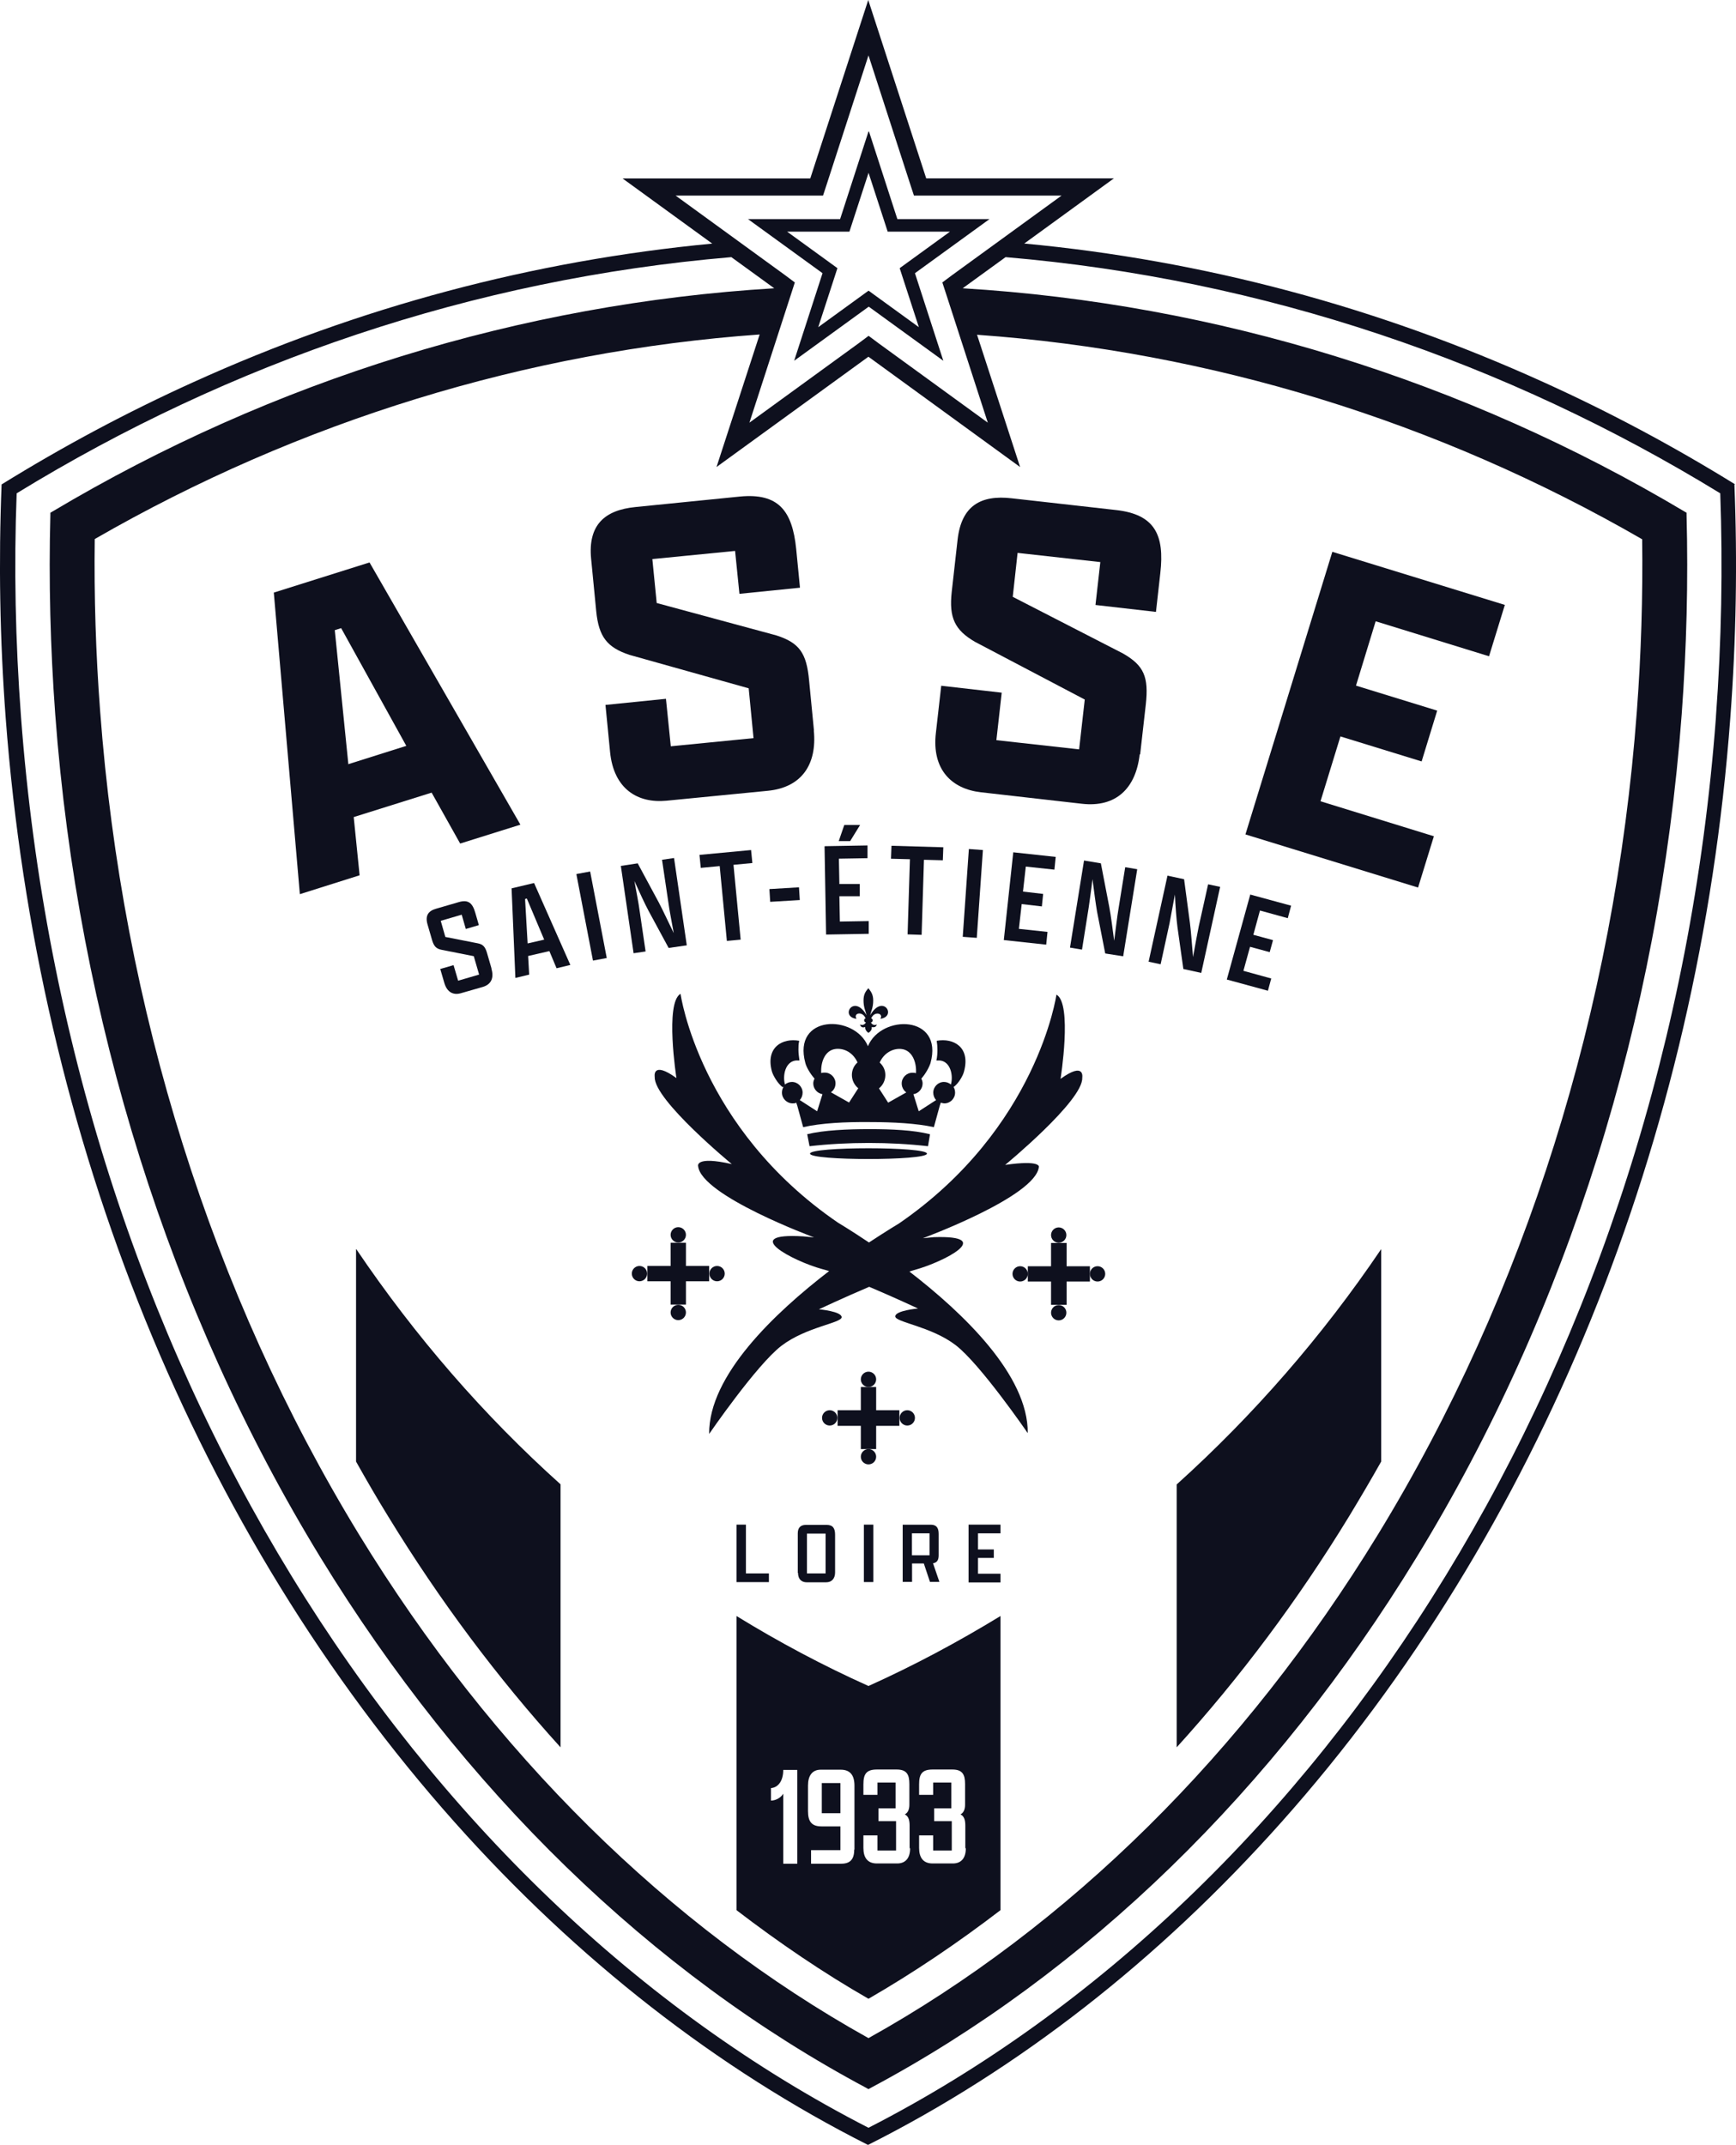 <?xml version="1.0" encoding="UTF-8"?>
<svg id="Calque_2" data-name="Calque 2" xmlns="http://www.w3.org/2000/svg" viewBox="0 0 283.28 350">
  <defs>
    <style>
      .cls-1 {
        fill: #0e101e;
        stroke-width: 0px;
      }
    </style>
  </defs>
  <g id="Calque_1-2" data-name="Calque 1">
    <g id="Calque_1-2" data-name="Calque 1-2">
      <g>
        <path class="cls-1" d="M283.14,79.04c-10.04-6.21-20.46-11.79-31.25-16.67-27.08-12.29-55.5-19.88-84.75-22.63l14.62-10.63h-30.62L141.68,0l-9.46,29.12h-30.63l14.63,10.63c-29.25,2.79-57.62,10.33-84.71,22.63-10.79,4.88-21.21,10.46-31.25,16.67-.5,12.58-.29,25.29.67,38.12,5.17,68.92,31.17,132.92,73.25,180.17,20.12,22.58,43,40.33,67.46,52.67,24.5-12.33,47.33-30.08,67.46-52.67,42.08-47.25,68.12-111.25,73.25-180.17.96-12.79,1.17-25.5.67-38.12h.12ZM132.26,31.92h2.04l.63-1.92,6.79-20.96,6.79,20.96.63,1.92h24.08l-17.83,12.96-1.62,1.21.63,1.92,6.79,20.96-17.83-12.96-1.62-1.21-1.62,1.21-17.83,12.96,6.79-20.96.62-1.92-1.62-1.21-17.83-12.96h22.04,0ZM159.47,54.63c37.96,2.71,75.08,14.08,108.5,33.37.12,9.33-.17,18.75-.87,28.08-3.62,48.67-18.25,95.08-42.25,134.33-21.83,35.67-50.5,64-83.13,82.17-32.62-18.17-61.33-46.54-83.13-82.17-24-39.29-38.63-85.75-42.25-134.37-.71-9.33-1-18.75-.88-28.08,33.42-19.25,70.54-30.67,108.5-33.38l-7.04,21.63,24.79-18,24.75,18-7.04-21.63.04.04ZM280.01,117c-7.83,104.92-63.67,192-138.29,230.21C67.14,309,11.26,221.92,3.43,117c-.92-12.33-1.17-24.5-.71-36.5,34.88-21.38,74.42-34.96,116.62-38.54l7,5.08c-41.33,2.5-81.75,14.96-117.83,36.46l-.29.17v.33c-.29,10.79,0,21.75.79,32.54,3.71,49.83,18.71,97.42,43.29,137.62,23.21,37.92,54.04,67.88,89.13,86.58l.29.17.29-.17c35.13-18.71,65.92-48.62,89.12-86.58,24.62-40.21,39.58-87.83,43.29-137.62.79-10.79,1.08-21.75.79-32.54v-.33l-.29-.17c-36.08-21.5-76.54-33.96-117.83-36.46l7-5.08c42.17,3.58,81.75,17.17,116.62,38.54.42,12,.21,24.17-.71,36.5Z"/>
        <path class="cls-1" d="M58.1,203.83v34.67c1.71,3.04,3.42,6,5.25,8.96,8.38,13.71,17.83,26.33,28.12,37.67v-42.92c-12.5-11.21-23.71-24.13-33.33-38.37h-.04Z"/>
        <path class="cls-1" d="M192.01,242.21v42.92c10.29-11.33,19.75-23.96,28.12-37.67,1.79-2.96,3.54-5.92,5.25-8.96v-34.67c-9.63,14.25-20.87,27.13-33.33,38.37h-.04Z"/>
        <g>
          <rect class="cls-1" x="134.1" y="290.96" width="3.04" height="4.92"/>
          <path class="cls-1" d="M141.72,275.12c-7.42-3.33-14.63-7.17-21.54-11.42v48c6.96,5.33,14.13,10.21,21.54,14.46,7.42-4.29,14.58-9.13,21.54-14.46v-48c-6.96,4.25-14.12,8.08-21.54,11.42ZM130.1,304.12h-2.29v-11.42c-.46.75-1.33,1.12-2,1.12v-2.04c1.13-.08,2-1.12,2-2.96h2.29v15.33-.04ZM139.39,301.83c0,1.58-.67,2.29-2.12,2.29h-4.92v-2.21h4.79v-3.88h-3.08c-1.62,0-2.21-.79-2.21-2.5v-4.17c0-1.58.67-2.58,2.08-2.58h3.25c1.5,0,2.25.83,2.25,2.62v10.42h-.04ZM148.51,301.62c0,1.54-.71,2.46-2.12,2.46h-3.29c-1.58,0-2.21-1-2.21-2.54v-2.04h2.29v2.46h3.04v-4.79h-2.87v-2.08h2.79v-4.21h-2.96v2h-2.29v-1.71c0-1.67.46-2.42,2.21-2.42h3.21c1.67,0,2.08.83,2.08,2.37v3.37c0,.79-.25,1.33-.75,1.58.58.29.79.87.79,1.83v3.67l.08.04ZM157.6,301.62c0,1.54-.71,2.46-2.12,2.46h-3.29c-1.58,0-2.21-1-2.21-2.54v-2.04h2.29v2.46h3.04v-4.79h-2.87v-2.08h2.79v-4.21h-2.96v2h-2.29v-1.71c0-1.67.46-2.42,2.21-2.42h3.21c1.67,0,2.08.83,2.08,2.37v3.37c0,.79-.25,1.33-.75,1.58.58.29.79.87.79,1.83v3.67l.08.04Z"/>
        </g>
        <g>
          <path class="cls-1" d="M148.39,207.5c.33-.12.63-.21.92-.29,4.67-1.29,13.25-5.67,3.08-5.33l-1.79.17s18.42-6.79,18.92-11.63c0,0,.38-1.17-5.5-.33,0,0,12.75-10.5,12.58-14.21,0,0,.5-2.75-3.54.17,0,0,1.96-12.29-.67-13.75,0,0-3.08,21.79-25.67,37.33,0,0-1.96,1.17-4.92,3.12-3.04-2.04-5.08-3.25-5.08-3.25-22.63-15.5-25.67-37.33-25.67-37.33-2.58,1.46-.67,13.75-.67,13.75-4.04-2.92-3.54-.17-3.54-.17-.17,3.71,12.58,14.21,12.58,14.21-6.04-1.38-5.5.33-5.5.33.5,4.83,18.92,11.63,18.92,11.63l-1.79-.17c-10.54-.63-1.62,4.04,3.08,5.33.33.08.75.21,1.17.33-8.88,6.83-19.67,17.04-19.58,26.58,0,0,7.75-11.29,11.79-14.38s9.83-3.71,9.83-4.67-3.71-1.29-3.71-1.29c0,0,4-1.88,8.21-3.67,4.13,1.75,7.96,3.54,7.96,3.54,0,0-3.71.33-3.71,1.29s5.83,1.62,9.83,4.67c4.04,3.08,11.79,14.38,11.79,14.38.08-9.46-10.5-19.58-19.38-26.42l.04.04Z"/>
          <g>
            <path class="cls-1" d="M127.85,177.38c-.17.25-.25.58-.25.92,0,.96.79,1.75,1.75,1.75.21,0,.42,0,.58-.12l.17.5.96,3.5c2.92-.67,6.92-.87,10.87-.83,3.83,0,7.63.21,10.46.83l.96-3.5.17-.5s.38.12.58.12c.96,0,1.75-.79,1.75-1.75,0-.33-.08-.67-.25-.92.79-.54,1.54-1.83,1.71-2.54,1.08-4-1.75-5.5-4.46-5,.08.46.12.96.12,1.46,0,.58-.04,1.17-.17,1.75h.58c1.71.17,2.21,2.42,1.79,3.92-.29-.25-.71-.42-1.13-.42-.96,0-1.75.79-1.75,1.75,0,.46.17.87.46,1.21l-2.83,1.83-.87-2.79c.83-.12,1.5-.87,1.5-1.75,0-.29-.08-.54-.21-.79.71-.79,1.29-1.88,1.5-2.54,2.17-7.87-8.04-8-10.21-2.75-2.17-5.25-12.37-5.17-10.21,2.75.17.67.79,1.75,1.5,2.54-.13.25-.21.5-.21.79,0,.87.67,1.62,1.5,1.75l-.87,2.79-2.83-1.83c.29-.33.46-.75.46-1.21,0-.96-.79-1.75-1.75-1.75-.42,0-.83.17-1.13.42-.42-1.5.08-3.75,1.79-3.92h.58c-.08-.58-.17-1.17-.17-1.75,0-.5,0-.96.13-1.46-2.67-.5-5.54,1-4.46,5,.21.71.96,1.96,1.71,2.54h.17ZM143.55,173.38c.71-1.58,2.17-2.33,3.5-2.21,1.83.17,2.54,2.21,2.42,3.96-.17-.08-.38-.08-.58-.08-.96,0-1.75.79-1.75,1.75,0,.58.29,1.13.75,1.46l-2.96,1.67-1.5-2.33c.63-.5,1.04-1.29,1.04-2.17s-.38-1.54-.92-2.04ZM134.01,175.12c-.12-1.75.58-3.79,2.42-3.96,1.38-.12,2.79.63,3.5,2.21-.58.5-.92,1.25-.92,2.04,0,.87.42,1.67,1.04,2.17l-1.5,2.33-2.96-1.67c.46-.33.75-.83.75-1.46,0-.96-.79-1.75-1.75-1.75-.21,0-.42,0-.58.08Z"/>
            <path class="cls-1" d="M151.72,185.08c-2.63-.67-6.21-.83-9.83-.83s-7.46.17-10.17.83l.38,1.96c6.17-.71,13.17-.71,19.33,0l.33-1.96h-.04Z"/>
            <path class="cls-1" d="M132.18,188.25c0,1.17,19.08,1.17,19.08,0s-19.08-1.17-19.08,0Z"/>
            <path class="cls-1" d="M139.76,166.25c-.54-.92.83-1.25,1.38-.29.04.08.08.17.12.21-.17.04-.25.17-.25.33s.12.33.29.33c-.17.38-.63.54-.96.33.08.46.46.58.83.42,0,.33.12.67.54.96.46-.29.58-.63.54-.96.38.12.75,0,.83-.42-.33.21-.79.08-.96-.33.17,0,.29-.17.29-.33s-.12-.29-.25-.33c0-.08.08-.17.12-.21.54-.96,1.92-.58,1.38.29,2.75-.38.42-4.17-1.67-.58.17-.71.5-1.25.5-2.42,0-1.04-.42-1.5-.79-2-.42.5-.79.96-.79,2,0,1.13.33,1.71.5,2.42-2.04-3.58-4.42.21-1.67.58Z"/>
          </g>
          <g>
            <polygon class="cls-1" points="142.97 230.12 142.97 226.33 141.72 226.33 140.47 226.33 140.47 230.12 136.68 230.12 136.68 231.37 136.68 232.67 140.47 232.67 140.47 236.46 141.72 236.46 142.97 236.46 142.97 232.67 146.76 232.67 146.76 231.37 146.76 230.12 142.97 230.12"/>
            <circle class="cls-1" cx="141.72" cy="225.08" r="1.25"/>
            <circle class="cls-1" cx="148.05" cy="231.37" r="1.25"/>
            <circle class="cls-1" cx="135.39" cy="231.37" r="1.25"/>
            <circle class="cls-1" cx="141.72" cy="237.71" r="1.25"/>
          </g>
          <g>
            <g>
              <polygon class="cls-1" points="174.05 206.63 174.05 202.83 172.76 202.83 171.51 202.83 171.51 206.63 167.72 206.63 167.72 207.87 167.72 209.12 171.51 209.12 171.51 212.92 172.76 212.92 174.05 212.92 174.05 209.12 177.85 209.12 177.85 207.87 177.85 206.63 174.05 206.63"/>
              <circle class="cls-1" cx="172.76" cy="201.54" r="1.25"/>
              <circle class="cls-1" cx="179.1" cy="207.87" r="1.25"/>
              <circle class="cls-1" cx="166.47" cy="207.87" r="1.25"/>
              <circle class="cls-1" cx="172.76" cy="214.21" r="1.25"/>
            </g>
            <g>
              <polygon class="cls-1" points="111.93 206.58 111.93 202.79 110.68 202.79 109.43 202.79 109.43 206.58 105.64 206.58 105.64 207.83 105.64 209.08 109.43 209.08 109.43 212.88 110.68 212.88 111.93 212.88 111.93 209.08 115.72 209.08 115.72 207.83 115.72 206.58 111.93 206.58"/>
              <circle class="cls-1" cx="110.68" cy="201.5" r="1.25"/>
              <circle class="cls-1" cx="117.01" cy="207.83" r="1.25"/>
              <circle class="cls-1" cx="104.35" cy="207.83" r="1.25"/>
              <circle class="cls-1" cx="110.68" cy="214.17" r="1.25"/>
            </g>
          </g>
        </g>
        <g>
          <path class="cls-1" d="M70.47,129.33l-12.75,4,.96,9.5-9.75,3.08-4.25-49.21,15.62-4.92,24.62,42.79-9.83,3.08-4.67-8.33h.04ZM56.8,124.71l9.5-3-10.63-19.21-1.04.33,2.21,21.83-.04.04Z"/>
          <path class="cls-1" d="M132.8,119.21c.54,5.54-2,9.29-7.5,9.83l-16.54,1.62c-4.71.46-8.62-1.92-9.21-7.96l-.75-7.67,9.87-1,.79,7.75,13.5-1.33-.79-8.13-19.46-5.46c-3.63-1.21-5-2.92-5.42-7.12l-.83-8.54c-.54-5.54,2.21-7.96,7.21-8.46l17.04-1.71c6.33-.62,8.58,2.33,9.21,8.54l.62,6.33-9.88,1-.71-7-13.5,1.33.71,7.17,19.54,5.29c3.75,1.21,4.92,2.88,5.33,7.38l.79,8.13h-.04Z"/>
          <path class="cls-1" d="M185.97,123.12c-.63,5.54-3.88,8.67-9.42,8.04l-16.5-1.88c-4.71-.54-8.04-3.67-7.33-9.71l.87-7.67,9.87,1.13-.87,7.75,13.5,1.5.92-8.13-17.92-9.42c-3.29-1.92-4.25-3.92-3.79-8.13l.96-8.54c.63-5.54,3.79-7.33,8.83-6.75l17.04,1.92c6.33.71,7.92,4.08,7.21,10.29l-.71,6.33-9.87-1.13.79-7-13.5-1.5-.79,7.17,18,9.25c3.42,1.96,4.21,3.83,3.71,8.33l-.92,8.13h-.08Z"/>
          <path class="cls-1" d="M217.39,90.04l28.17,8.67-2.58,8.38-18.5-5.71-3.21,10.5,13.25,4.08-2.54,8.29-13.25-4.08-3.25,10.58,18.5,5.71-2.58,8.37-28.17-8.67,14.17-46.08v-.04Z"/>
        </g>
        <path class="cls-1" d="M120.18,248.79h1.54v7.96h3.75v1.42h-5.29v-9.37Z"/>
        <path class="cls-1" d="M130.18,256.67v-6.46c0-.92.46-1.38,1.33-1.38h3.38c1.04,0,1.38.58,1.38,1.62v6.13c0,.96-.5,1.62-1.46,1.62h-3.17c-.79,0-1.42-.46-1.42-1.54h-.04ZM134.72,256.75v-6.5h-3.04v6.5h3.04Z"/>
        <path class="cls-1" d="M140.97,248.79h1.54v9.37h-1.54v-9.37Z"/>
        <path class="cls-1" d="M147.3,258.17v-9.37h4.58c.92,0,1.29.5,1.29,1.5v3.5c0,.79-.29,1.21-.92,1.29l1.04,3.04h-1.54l-1-3h-1.92v3h-1.54v.04ZM151.68,253.79v-3.58h-2.87v3.58h2.87Z"/>
        <path class="cls-1" d="M158.05,248.79h5.21v1.42h-3.67v2.63h2.58v1.38h-2.58v2.58h3.67v1.42h-5.21v-9.42Z"/>
        <g>
          <path class="cls-1" d="M80.18,158.04c.46,1.5,0,2.58-1.37,3l-3.63,1.04c-1.17.33-2.21-.12-2.67-1.67l-.67-2.29,2.17-.63.75,2.54,3.42-1-.87-3-5.25-1.04c-.87-.17-1.25-.58-1.54-1.54l-.75-2.58c-.42-1.42.08-2.21,1.37-2.58l3.71-1.08c1.54-.46,2.25.12,2.71,1.75l.58,2-2.13.63-.67-2.33-3.42,1,.75,2.63,5.29,1.04c.87.17,1.21.58,1.5,1.54l.75,2.58h-.04Z"/>
          <path class="cls-1" d="M89.6,155.21l-3.42.79.17,3.04-2.25.54-.62-14.62,3.67-.87,5.92,13.37-2.25.54-1.17-2.79h-.04ZM86.05,153.96l2.75-.63-2.83-6.71-.29.08.42,7.29-.04-.04Z"/>
          <path class="cls-1" d="M94.05,142.63l2.25-.42,2.71,14.12-2.25.42-2.71-14.12Z"/>
          <path class="cls-1" d="M109.1,154.67l-3.29-6.08c-.58-1.08-1.5-3.08-2.29-4.83.33,1.79.71,3.75.83,4.71l1,6.79-1.96.29-2.08-14.25,2.75-.42,3.46,6.42c.62,1.17,1.58,3.25,2.42,4.96-.33-1.83-.75-3.96-.87-4.96l-1.04-7,1.96-.29,2.08,14.25-2.92.42h-.04Z"/>
          <path class="cls-1" d="M117.43,141.33l-3.08.29-.21-2.12,8.42-.79.21,2.12-3.08.29,1.17,12.21-2.25.21-1.17-12.21Z"/>
          <path class="cls-1" d="M125.55,145.08l4.83-.29.13,2.08-4.83.29-.13-2.08Z"/>
          <path class="cls-1" d="M134.6,138.08l6.96-.12v2.08l-4.67.08.08,4.13h3.33v2h-3.33l.08,4.13,4.71-.08v2.08l-6.96.12-.25-14.38.04-.04ZM136.85,137.29l.92-2.67h2.58l-1.62,2.63h-1.88v.04Z"/>
          <path class="cls-1" d="M148.47,140.21l-3.08-.08.08-2.12,8.46.25-.08,2.12-3.08-.08-.38,12.25-2.29-.08s.38-12.25.38-12.25Z"/>
          <path class="cls-1" d="M158.1,138.54l2.29.17-1,14.33-2.29-.17,1-14.33Z"/>
          <path class="cls-1" d="M165.35,139.08l6.92.75-.21,2.08-4.67-.5-.46,4.08,3.29.38-.21,2.04-3.29-.38-.46,4.04,4.67.5-.21,2.08-6.92-.75,1.54-14.29v-.04Z"/>
          <path class="cls-1" d="M180.35,155.58l-1.33-6.79c-.21-1.21-.5-3.38-.75-5.33-.21,1.83-.5,3.79-.63,4.71l-1.08,6.79-1.96-.33,2.29-14.21,2.75.46,1.38,7.17c.25,1.29.54,3.58.79,5.46.25-1.88.5-4,.67-5l1.13-7,1.96.33-2.29,14.21s-2.92-.46-2.92-.46Z"/>
          <path class="cls-1" d="M193.1,158.13l-.96-6.83c-.17-1.25-.33-3.42-.42-5.33-.33,1.79-.71,3.75-.87,4.67l-1.46,6.71-1.96-.42,3.08-14.04,2.71.58.96,7.21c.17,1.29.33,3.58.5,5.5.33-1.83.71-3.96.92-4.96l1.54-6.92,1.96.42-3.08,14.04-2.87-.63h-.04Z"/>
          <path class="cls-1" d="M203.97,145.96l6.71,1.83-.54,2.04-4.54-1.25-1.08,3.96,3.21.87-.54,1.96-3.21-.87-1.08,3.92,4.54,1.25-.54,2-6.71-1.83,3.83-13.88h-.04Z"/>
        </g>
        <path class="cls-1" d="M141.72,28.17l2.67,8.21.46,1.42h10.17l-7,5.08-1.21.88.46,1.42,2.67,8.21-7-5.08-1.21-.88-1.21.88-7,5.08,2.67-8.21.46-1.42-1.21-.88-7-5.08h10.17l.46-1.42,2.67-8.21M141.72,21.46l-4.63,14.29h-15.04l12.17,8.83-4.63,14.29,12.17-8.83,12.17,8.83-4.63-14.29,12.17-8.83h-15.04l-4.63-14.29h-.08Z"/>
      </g>
    </g>
  </g>
</svg>